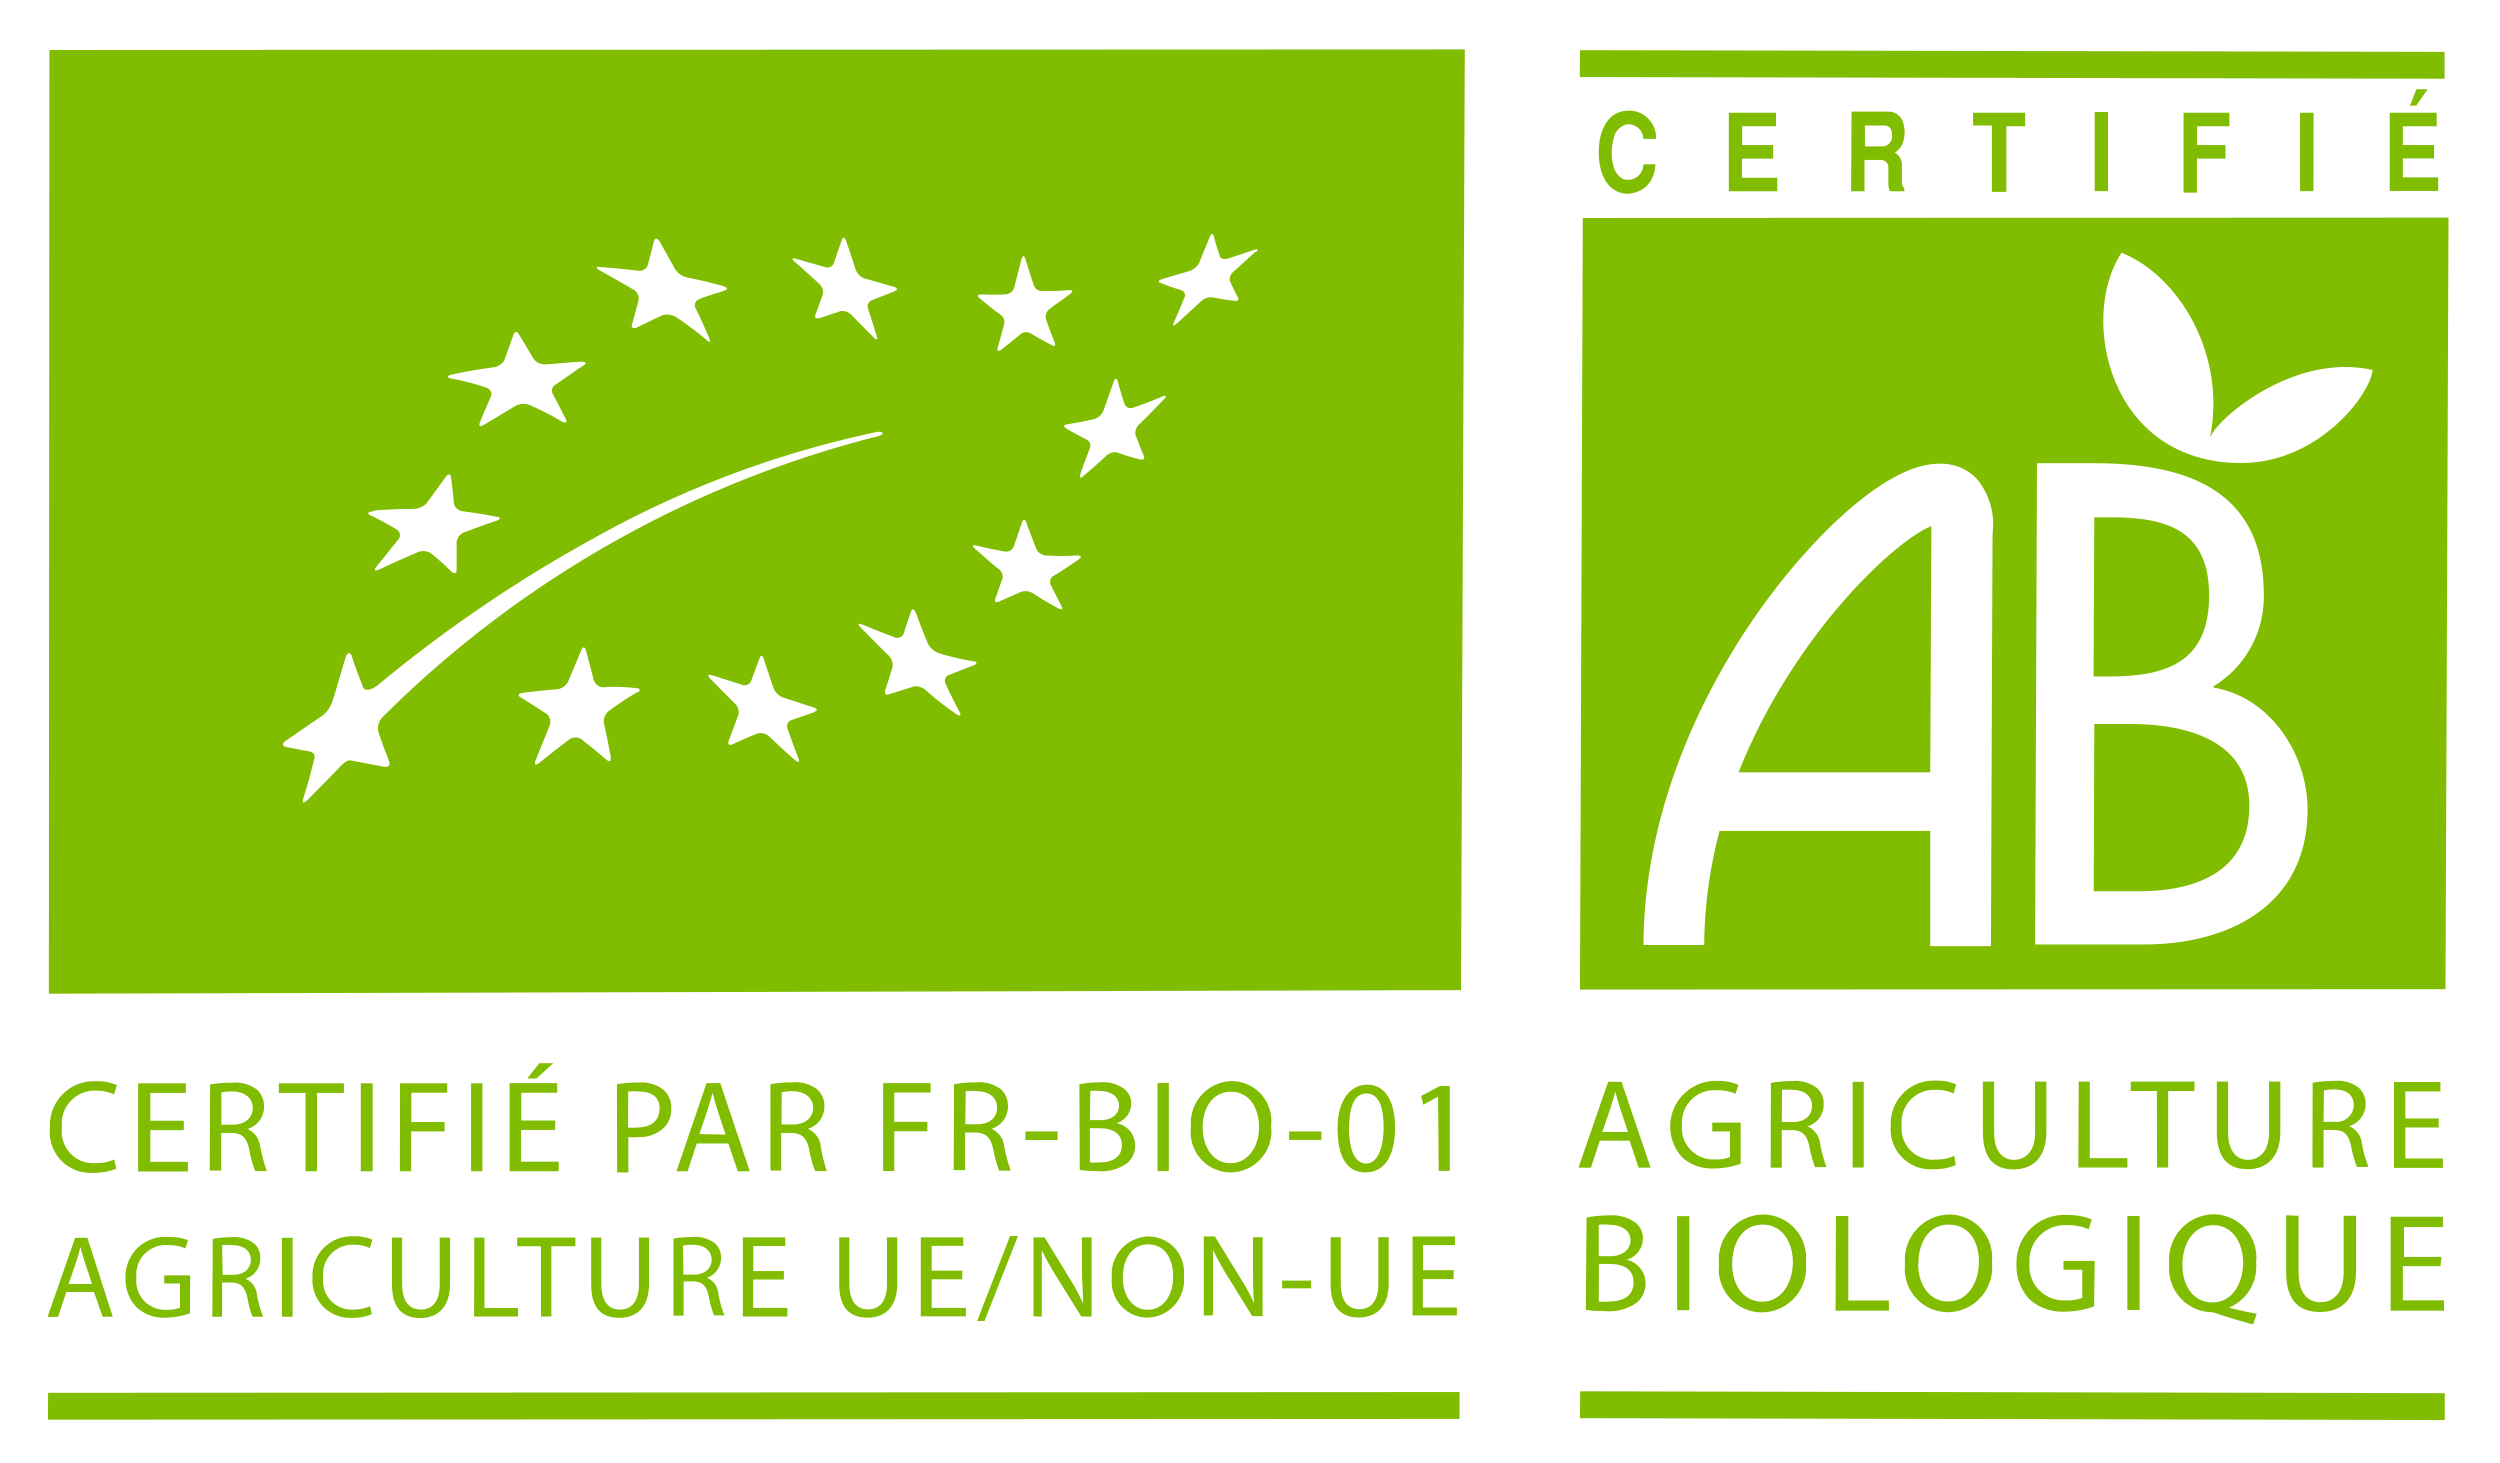 <svg xmlns="http://www.w3.org/2000/svg" viewBox="0 0 133.04 77.85"><defs><style>.cls-1{fill:#fff;}.cls-2{fill:#80bc00;}</style></defs><g id="Calque_2" data-name="Calque 2"><g id="Layer_2" data-name="Layer 2"><rect class="cls-1" width="133.04" height="77.85"/><polygon class="cls-2" points="77.67 75.51 2.55 75.55 2.56 74.12 77.67 74.08 77.67 75.51"/><path class="cls-2" d="M88.09,8.74a1.72,1.72,0,0,1-.46,1.16,1.62,1.62,0,0,1-1,.41c-.77,0-1.3-.57-1.48-1.46a3.79,3.79,0,0,1-.07-.74,4.12,4.12,0,0,1,.08-.81c.2-.78.62-1.4,1.52-1.41a1.36,1.36,0,0,1,.93.33,1.46,1.46,0,0,1,.52,1.17h-.68a.79.79,0,0,0-.87-.77.9.9,0,0,0-.69.68,3.11,3.11,0,0,0-.12.72,2.82,2.82,0,0,0,.11.89,1.06,1.06,0,0,0,.45.59.55.55,0,0,0,.28.07.82.82,0,0,0,.3-.05.81.81,0,0,0,.54-.78Z"/><path class="cls-2" d="M94.51,6v.72h-1.8v1h1.65v.72H92.7V9.46h1.88v.72H92V6Z"/><path class="cls-2" d="M99.24,6.68h1c.32,0,.44.18.44.47a.54.54,0,0,1-.43.64h-1Zm-.73,3.5h.71V8.51h.84a.4.4,0,0,1,.43.42c0,.31,0,.65,0,.85a.93.93,0,0,0,.09.4h.76V10c-.08-.06-.13-.11-.13-.35s0-.77,0-.94a.76.76,0,0,0-.38-.59,1,1,0,0,0,.47-.66,1.64,1.64,0,0,0,0-.85.81.81,0,0,0-.79-.67H98.53Z"/><path class="cls-2" d="M107.77,6v.72h-1v3.49H106V6.68H105V6Z"/><path class="cls-2" d="M112.18,10.17h-.71l0-4.21h.71Z"/><path class="cls-2" d="M118.64,6v.72h-1.72v1h1.51v.72h-1.52v1.81h-.71V6Z"/><path class="cls-2" d="M123.11,10.17h-.71V6h.72Z"/><path class="cls-2" d="M128.59,4.75h.6l-.61.87h-.33ZM129.67,6v.72h-1.8v1h1.66v.71h-1.66V9.44h1.88v.72h-2.58V6Z"/><polygon class="cls-2" points="130.14 52.64 130.3 11.58 84.23 11.6 84.08 52.66 130.14 52.64"/><path class="cls-1" d="M111.45,27.53h.85c2.91,0,5.28.61,5.26,4.21S115.14,36,112.2,36h-.79Zm0,11h1.92c2.77,0,6.34.75,6.33,4.36s-3,4.54-5.9,4.54h-2.38Zm-3.15,11.73h5.81c4.4,0,8.67-2,8.69-7.16,0-3-2-6-5-6.51v-.07a5.57,5.57,0,0,0,2.67-4.87c0-5.76-4.39-7-9.07-7h-3Z"/><path class="cls-1" d="M105.16,25.44a2.64,2.64,0,0,0-2-.76c-2.81,0-6.85,4-9.6,7.9-2.26,3.21-6.07,9.77-6.1,17.71h3.23a24.16,24.16,0,0,1,.82-6.07h11.21l0,6.13h3.23s.08-22,.09-22A3.76,3.76,0,0,0,105.16,25.44ZM92.52,41.1c2.87-7.24,8.29-12.33,10.26-13.1,0,.09-.06,13.1-.06,13.1Z"/><path class="cls-1" d="M117.61,23.28c.9-4.5-1.75-8.67-4.71-9.83-2.27,3.4-.73,11.19,6.36,11.19,4.15,0,6.89-3.67,7-4.95C122.1,18.74,118,22.26,117.61,23.28Z"/><polygon class="cls-2" points="130.1 75.57 84.08 75.47 84.09 74.04 130.1 74.14 130.1 75.57"/><polygon class="cls-2" points="130.09 4.19 84.07 4.1 84.08 2.67 130.09 2.76 130.09 4.19"/><polygon class="cls-2" points="2.63 2.66 77.95 2.63 77.75 52.69 2.6 52.88 2.63 2.66"/><path class="cls-1" d="M31.92,14.21c.8.06,1.2.1,2,.19a.48.48,0,0,0,.54-.25c.14-.52.21-.79.34-1.32.05-.18.18-.16.29,0,.34.6.51.9.84,1.5a1.05,1.05,0,0,0,.65.44c.73.15,1,.21,1.89.45.25.07.28.18.1.24-.54.19-.83.24-1.39.47a.35.35,0,0,0-.15.5c.3.6.44.93.72,1.58.09.21,0,.23-.19.05A16.16,16.16,0,0,0,36,16.89a.9.9,0,0,0-.73-.12c-.55.24-.83.41-1.39.66-.19.08-.3,0-.25-.16.15-.51.22-.81.36-1.33a.57.57,0,0,0-.32-.55c-.7-.41-1.05-.61-1.76-1-.23-.13-.21-.21.05-.19"/><path class="cls-1" d="M24.06,19.93c1-.21,1.26-.25,2.16-.38a.8.8,0,0,0,.62-.38l.49-1.37c.06-.17.2-.18.29,0,.31.51.47.77.77,1.29a.74.74,0,0,0,.64.3c.86-.05,1-.1,1.92-.14.25,0,.28.08.1.2-.66.43-.86.6-1.46,1a.38.38,0,0,0-.18.5c.28.53.42.8.7,1.35.09.18,0,.24-.23.12a15.81,15.81,0,0,0-1.64-.84.9.9,0,0,0-.77,0c-.63.37-.83.5-1.67,1-.23.15-.35.12-.26-.1.27-.69.37-.86.59-1.41.08-.18-.06-.39-.3-.46A14.17,14.17,0,0,0,24,20.14c-.25-.05-.22-.15.07-.21"/><path class="cls-1" d="M19.89,27.17c.88-.07,1.3-.08,2.12-.09a1,1,0,0,0,.71-.32l1-1.38c.13-.17.25-.17.28,0,.07.57.11.86.16,1.44a.56.56,0,0,0,.48.39c.82.11.95.13,1.79.29.22,0,.22.14,0,.21-.67.22-1,.35-1.71.61a.65.65,0,0,0-.42.51c0,.59,0,.89,0,1.48,0,.2-.13.25-.27.11-.44-.42-.66-.63-1.14-1a.79.79,0,0,0-.74,0c-.76.33-1.15.5-1.93.87-.26.12-.35.07-.2-.12l1.16-1.44a.35.35,0,0,0-.05-.54,13.82,13.82,0,0,0-1.43-.77c-.19-.09-.12-.18.16-.21"/><path class="cls-1" d="M33.92,36.83a15.8,15.8,0,0,0-1.51,1,.7.7,0,0,0-.27.67c.15.68.22,1,.36,1.76,0,.24,0,.32-.22.18-.53-.45-.79-.67-1.31-1.08a.59.59,0,0,0-.69,0c-.63.48-.94.72-1.57,1.23-.21.17-.3.1-.2-.14.3-.76.45-1.12.74-1.84A.54.54,0,0,0,29.1,38c-.55-.37-.83-.54-1.38-.88-.19-.1-.14-.22.1-.25.74-.09,1.1-.13,1.83-.19a.77.77,0,0,0,.59-.42c.28-.68.42-1,.69-1.65.08-.21.2-.21.25,0,.17.62.25.94.42,1.58a.54.54,0,0,0,.51.38,10.18,10.18,0,0,1,1.75.05c.22,0,.24.14.06.24"/><path class="cls-1" d="M43.36,37.89l-1.27.44a.36.36,0,0,0-.17.48c.22.62.33.93.57,1.55.08.21,0,.25-.19.08-.56-.48-.83-.74-1.36-1.24a.68.68,0,0,0-.63-.17c-.53.22-.79.33-1.33.58-.18.08-.26,0-.2-.19l.51-1.37a.64.64,0,0,0-.19-.62c-.53-.52-.79-.79-1.3-1.31-.17-.17-.13-.26.08-.19l1.6.51a.38.38,0,0,0,.48-.17L40.43,35c.06-.16.16-.12.22.08.2.62.31.93.52,1.55a.86.86,0,0,0,.5.49l1.61.52c.21.07.25.17.08.22"/><path class="cls-1" d="M51.85,35.39l-1.38.54a.34.34,0,0,0-.14.48c.28.6.43.9.74,1.49.1.19,0,.24-.21.08a15.72,15.72,0,0,1-1.56-1.22.8.8,0,0,0-.67-.23l-1.3.41c-.17.06-.27,0-.22-.2.16-.51.24-.76.39-1.26a.71.71,0,0,0-.25-.63c-.58-.57-.87-.87-1.43-1.44-.19-.19-.16-.27.06-.18.67.28,1,.41,1.69.67a.37.37,0,0,0,.5-.14c.16-.49.25-.74.42-1.24.06-.16.16-.11.25.09.24.65.37,1,.63,1.62a1.08,1.08,0,0,0,.57.52,12.53,12.53,0,0,0,1.81.43c.24,0,.28.14.1.21"/><path class="cls-1" d="M57.41,29.77c-.54.37-.81.55-1.33.87a.37.37,0,0,0-.17.47c.23.47.35.7.59,1.16.08.15,0,.2-.19.1-.55-.3-.82-.46-1.35-.8a.75.75,0,0,0-.61-.08l-1.2.53c-.15.06-.24,0-.19-.14.16-.44.23-.66.39-1.1a.5.5,0,0,0-.21-.5c-.51-.41-.76-.65-1.26-1.08-.16-.15-.14-.22.06-.17.6.14.91.21,1.53.32a.43.43,0,0,0,.47-.25c.18-.51.27-.77.45-1.31.06-.17.16-.16.22,0,.21.57.32.85.53,1.41a.63.63,0,0,0,.51.36,13.32,13.32,0,0,0,1.67,0c.22,0,.26.08.09.2"/><path class="cls-1" d="M61.93,21.26c-.52.54-.78.81-1.3,1.32a.6.6,0,0,0-.2.57c.17.45.26.68.44,1.11.06.14,0,.23-.19.19a10.11,10.11,0,0,1-1.22-.37.67.67,0,0,0-.58.17c-.5.46-.76.68-1.22,1.08-.15.14-.23.1-.17-.08.16-.53.3-.82.5-1.38a.37.37,0,0,0-.15-.47c-.46-.23-.68-.35-1.12-.61-.15-.09-.11-.18.07-.21.57-.09.86-.15,1.45-.28a.8.8,0,0,0,.48-.44c.21-.61.32-.91.54-1.53.06-.2.16-.23.21-.07.15.52.22.77.38,1.26a.35.35,0,0,0,.46.17c.61-.21.93-.33,1.55-.59.21-.09.24,0,.07.16"/><path class="cls-1" d="M52.19,15.66a10.13,10.13,0,0,0,1.36,0,.5.5,0,0,0,.42-.36c.15-.58.23-.88.39-1.51.06-.2.15-.21.21,0,.18.58.27.86.45,1.41a.47.47,0,0,0,.44.29c.5,0,.81,0,1.43-.05.19,0,.23.06.07.19-.45.36-.69.48-1.14.84a.53.53,0,0,0-.15.54c.18.5.27.74.46,1.22.06.16,0,.22-.16.14-.45-.24-.68-.37-1.14-.64a.49.49,0,0,0-.52.05c-.43.36-.64.53-1.05.85-.14.1-.22,0-.17-.12.14-.48.21-.74.35-1.26a.49.49,0,0,0-.18-.49c-.47-.33-.68-.52-1.13-.89-.14-.12-.12-.21.06-.19"/><path class="cls-1" d="M42.35,13.77l1.55.44a.36.36,0,0,0,.46-.18l.44-1.27c.05-.16.16-.14.23.06.21.62.31.93.51,1.54a.78.78,0,0,0,.48.46l1.54.44c.2.06.23.16.07.23-.51.21-.76.3-1.25.49a.36.36,0,0,0-.18.46c.19.59.28.88.46,1.46.06.19,0,.21-.18.05l-1.18-1.2a.65.65,0,0,0-.57-.19c-.47.16-.7.24-1.16.38-.15,0-.23,0-.18-.18.16-.43.24-.65.4-1.11a.61.61,0,0,0-.2-.55c-.51-.47-.77-.71-1.3-1.17-.17-.15-.15-.22.06-.16"/><path class="cls-1" d="M66.83,13.38l-1.19,1.08a.51.51,0,0,0-.19.49c.16.37.25.54.43.89.06.11,0,.19-.18.17-.49-.06-.73-.1-1.2-.19a.78.78,0,0,0-.59.22l-1.28,1.17c-.18.15-.25.13-.18,0,.23-.54.35-.81.57-1.35a.29.29,0,0,0-.13-.41c-.46-.14-.69-.22-1.13-.39-.15-.06-.11-.15.09-.21l1.48-.44a.94.94,0,0,0,.49-.43c.22-.56.34-.83.56-1.38.07-.18.16-.21.2-.06.13.45.19.67.34,1.09,0,.13.23.19.42.13l1.43-.47c.18-.05.21,0,.06.13"/><path class="cls-1" d="M46.7,23.22c.34-.09.38-.26,0-.24a53.41,53.41,0,0,0-15.33,5.79,72.73,72.73,0,0,0-11.24,7.67c-.42.33-.73.33-.81.13-.25-.67-.4-1-.61-1.68-.06-.19-.24-.17-.32.1-.28.91-.42,1.47-.69,2.29a1.52,1.52,0,0,1-.67.89c-1,.68-1.18.81-1.78,1.22-.22.15-.34.31.1.39l1.07.2c.46.08.31.39.24.65-.19.76-.27,1.07-.52,1.86-.08.25,0,.29.24.07L17.91,41c.26-.27.5-.58.77-.53l1.68.32c.41.08.41-.11.31-.39-.32-.79-.26-.68-.5-1.35a.86.86,0,0,1,.15-.85A57.11,57.11,0,0,1,46.7,23.22Z"/><path class="cls-2" d="M6.19,62.19A3,3,0,0,1,5,62.41,2.17,2.17,0,0,1,2.66,60a2.34,2.34,0,0,1,2.45-2.46,2.41,2.41,0,0,1,1.11.21l-.15.49a2.22,2.22,0,0,0-.94-.2A1.75,1.75,0,0,0,3.3,60,1.68,1.68,0,0,0,5.08,61.9a2.38,2.38,0,0,0,1-.2Z"/><path class="cls-2" d="M9.78,60.14H8v1.69h2v.51H7.35l0-4.69H9.89v.51H8v1.48H9.78Z"/><path class="cls-2" d="M11.18,57.71a6.59,6.59,0,0,1,1.16-.09,1.88,1.88,0,0,1,1.35.38,1.17,1.17,0,0,1,.36.89,1.22,1.22,0,0,1-.88,1.19v0a1.17,1.17,0,0,1,.68.95,8.9,8.9,0,0,0,.35,1.29h-.62a6,6,0,0,1-.31-1.12c-.13-.65-.38-.89-.93-.91h-.57v2h-.61Zm.6,2.14h.61c.65,0,1.06-.36,1.06-.89s-.44-.87-1.07-.88a2.36,2.36,0,0,0-.6.06Z"/><path class="cls-2" d="M16.26,58.16H14.84v-.51H18.3v.51H16.87l0,4.17h-.61Z"/><path class="cls-2" d="M19.83,57.65l0,4.68H19.2l0-4.68Z"/><path class="cls-2" d="M21.29,57.65H23.8v.5H21.89v1.56h1.77v.5H21.88v2.12h-.6Z"/><path class="cls-2" d="M25.67,57.65l0,4.68h-.6l0-4.68Z"/><path class="cls-2" d="M29.54,60.13H27.73v1.69h2v.51H27.12V57.64h2.53v.51H27.74v1.48h1.81Zm-.1-3.55-.89.81h-.49l.64-.81Z"/><path class="cls-2" d="M32.83,57.7A6.77,6.77,0,0,1,34,57.61a1.85,1.85,0,0,1,1.31.39,1.24,1.24,0,0,1,.41,1,1.38,1.38,0,0,1-.37,1,1.93,1.93,0,0,1-1.42.51,1.83,1.83,0,0,1-.49,0v1.88h-.6ZM33.42,60a2.27,2.27,0,0,0,.5,0c.73,0,1.17-.36,1.18-1s-.44-.91-1.1-.91a2.33,2.33,0,0,0-.57,0Z"/><path class="cls-2" d="M37.08,60.85l-.49,1.48H36l1.6-4.69h.73l1.57,4.69h-.64l-.5-1.48Zm1.53-.47L38.16,59c-.1-.31-.17-.58-.24-.85h0q-.1.42-.24.84l-.46,1.36Z"/><path class="cls-2" d="M41,57.7a6.51,6.51,0,0,1,1.16-.1,1.88,1.88,0,0,1,1.35.39,1.16,1.16,0,0,1,.36.89A1.23,1.23,0,0,1,43,60.07v0a1.17,1.17,0,0,1,.68.95A8.27,8.27,0,0,0,44,62.32h-.62a5.58,5.58,0,0,1-.31-1.11c-.13-.65-.38-.89-.93-.92h-.57v2H41Zm.59,2.14h.62c.64,0,1.06-.36,1.06-.89s-.44-.87-1.07-.88a2.36,2.36,0,0,0-.6.06Z"/><path class="cls-2" d="M47,57.64h2.52v.5H47.59V59.7h1.76v.5H47.59v2.12H47Z"/><path class="cls-2" d="M50.77,57.7a6.51,6.51,0,0,1,1.16-.1,1.93,1.93,0,0,1,1.35.38,1.19,1.19,0,0,1,.36.89,1.24,1.24,0,0,1-.88,1.2v0a1.15,1.15,0,0,1,.68.94,8.17,8.17,0,0,0,.35,1.29h-.62a6.64,6.64,0,0,1-.31-1.12c-.13-.64-.38-.89-.93-.91h-.57v2h-.61Zm.6,2.13H52c.65,0,1.06-.35,1.06-.89s-.44-.87-1.07-.87a2.51,2.51,0,0,0-.6,0Z"/><path class="cls-2" d="M56.28,60.21v.46H54.57v-.46Z"/><path class="cls-2" d="M57.44,57.7a5.43,5.43,0,0,1,1.1-.1,1.9,1.9,0,0,1,1.28.34,1,1,0,0,1,.38.83,1.11,1.11,0,0,1-.79,1v0a1.21,1.21,0,0,1,1,1.17,1.26,1.26,0,0,1-.4.94,2.33,2.33,0,0,1-1.61.44,6.54,6.54,0,0,1-.94-.06ZM58,59.61h.55c.64,0,1-.33,1-.78s-.41-.77-1-.77a2.49,2.49,0,0,0-.53,0Zm0,2.25a3.16,3.16,0,0,0,.5,0c.62,0,1.2-.23,1.2-.91s-.54-.91-1.2-.91H58Z"/><path class="cls-2" d="M62.2,57.63l0,4.69h-.6l0-4.69Z"/><path class="cls-2" d="M67.64,59.92a2.19,2.19,0,0,1-2.17,2.47A2.13,2.13,0,0,1,63.38,60a2.24,2.24,0,0,1,2.17-2.47A2.12,2.12,0,0,1,67.64,59.92ZM64,60c0,1,.53,1.9,1.48,1.9S67,61,67,60s-.48-1.9-1.49-1.9S64,59,64,60Z"/><path class="cls-2" d="M70.32,60.21v.45H68.6v-.45Z"/><path class="cls-2" d="M74.24,60c0,1.54-.58,2.39-1.58,2.39s-1.47-.83-1.48-2.32.66-2.35,1.58-2.35S74.24,58.56,74.24,60Zm-2.45.07c0,1.18.35,1.85.91,1.85s.92-.73.93-1.89-.28-1.84-.91-1.84S71.8,58.84,71.79,60.07Z"/><path class="cls-2" d="M76.53,58.36h0l-.79.43-.11-.47,1-.53h.52v4.52h-.59Z"/><path class="cls-2" d="M3.53,68.76l-.44,1.32H2.53L4,65.87h.65L6,70.07H5.46L5,68.75Zm1.37-.43-.4-1.21c-.09-.27-.16-.52-.22-.77h0c-.06.25-.13.51-.21.76l-.42,1.22Z"/><path class="cls-2" d="M10.11,69.89a4.08,4.08,0,0,1-1.29.23,2.11,2.11,0,0,1-1.56-.56A2.16,2.16,0,0,1,6.68,68,2.11,2.11,0,0,1,9,65.83,2.54,2.54,0,0,1,10,66l-.13.44a2.15,2.15,0,0,0-.93-.18A1.57,1.57,0,0,0,7.26,68a1.53,1.53,0,0,0,1.6,1.7,1.77,1.77,0,0,0,.72-.11V68.3H8.74v-.43h1.38Z"/><path class="cls-2" d="M11.32,65.93a5.3,5.3,0,0,1,1-.09,1.73,1.73,0,0,1,1.21.34,1,1,0,0,1,.32.8,1.11,1.11,0,0,1-.79,1.07v0a1,1,0,0,1,.61.85A6.88,6.88,0,0,0,14,70.07h-.56a5,5,0,0,1-.27-1c-.13-.58-.35-.8-.84-.82h-.51v1.82H11.3Zm.53,1.91h.56c.57,0,.94-.32.94-.8s-.39-.78-1-.78a2,2,0,0,0-.53,0Z"/><path class="cls-2" d="M15.57,65.87l0,4.2H15l0-4.2Z"/><path class="cls-2" d="M19.79,69.93a2.6,2.6,0,0,1-1.1.2A2,2,0,0,1,16.63,68a2.09,2.09,0,0,1,2.19-2.21,2.42,2.42,0,0,1,1,.18l-.14.45a1.91,1.91,0,0,0-.84-.18A1.57,1.57,0,0,0,17.2,68a1.52,1.52,0,0,0,1.6,1.69,2.13,2.13,0,0,0,.89-.18Z"/><path class="cls-2" d="M21.4,65.86v2.49c0,.94.41,1.34,1,1.34s1-.41,1-1.34V65.86h.55v2.45c0,1.29-.69,1.83-1.59,1.83s-1.51-.5-1.5-1.8V65.86Z"/><path class="cls-2" d="M25.24,65.86h.54v3.75h1.79v.45H25.23Z"/><path class="cls-2" d="M28.79,66.32H27.52v-.46h3.1v.46H29.34l0,3.74h-.55Z"/><path class="cls-2" d="M32,65.86v2.49c0,.94.41,1.34,1,1.34s1-.42,1-1.34V65.86h.54v2.45c0,1.29-.68,1.82-1.59,1.82s-1.5-.49-1.49-1.8V65.86Z"/><path class="cls-2" d="M35.84,65.91a6.2,6.2,0,0,1,1-.08,1.72,1.72,0,0,1,1.21.34,1,1,0,0,1,.32.8A1.11,1.11,0,0,1,37.62,68v0a1,1,0,0,1,.61.85,6,6,0,0,0,.32,1.15H38a5.47,5.47,0,0,1-.28-1c-.12-.58-.34-.79-.83-.81h-.51v1.82h-.54Zm.53,1.92h.55c.58,0,.95-.32.95-.8s-.39-.78-1-.79a2.41,2.41,0,0,0-.53.05Z"/><path class="cls-2" d="M41.71,68.09H40.08V69.6h1.82v.46H39.53l0-4.21h2.26v.46H40.09v1.33h1.63Z"/><path class="cls-2" d="M45.2,65.85v2.49c0,.94.41,1.34,1,1.34s1-.41,1-1.34V65.85h.55V68.3c0,1.29-.68,1.82-1.59,1.82s-1.5-.49-1.5-1.79V65.85Z"/><path class="cls-2" d="M51.21,68.08H49.58V69.6h1.82v.45H49l0-4.2h2.26v.45H49.58v1.32h1.63Z"/><path class="cls-2" d="M52,70.3l1.75-4.52h.42L52.39,70.3Z"/><path class="cls-2" d="M55,70.05v-4.2h.59L56.9,68a10.47,10.47,0,0,1,.74,1.37h0c0-.56-.06-1.07-.06-1.73V65.85h.51l0,4.21h-.55l-1.32-2.13a14.23,14.23,0,0,1-.78-1.4h0c0,.53,0,1,0,1.74v1.79Z"/><path class="cls-2" d="M63,67.9a2,2,0,0,1-2,2.22A1.92,1.92,0,0,1,59.17,68a2,2,0,0,1,1.95-2.2A1.9,1.9,0,0,1,63,67.9ZM59.75,68c0,.9.48,1.7,1.33,1.7s1.34-.79,1.35-1.74S62,66.22,61.1,66.22,59.75,67.05,59.75,68Z"/><path class="cls-2" d="M64.06,70v-4.2h.59L66,68a10.4,10.4,0,0,1,.74,1.36h0c-.05-.57-.06-1.08-.06-1.73V65.84h.51l0,4.2h-.55l-1.32-2.13a14.08,14.08,0,0,1-.77-1.4h0c0,.53,0,1,0,1.73V70Z"/><path class="cls-2" d="M69.77,68.15v.41H68.23v-.41Z"/><path class="cls-2" d="M71.35,65.84v2.49c0,.94.41,1.34,1,1.34s1-.42,1-1.34V65.84h.55v2.45c0,1.29-.69,1.82-1.59,1.82s-1.51-.49-1.5-1.8V65.84Z"/><path class="cls-2" d="M77.35,68.07H75.72v1.51h1.81V70H75.17l0-4.2h2.26v.46H75.73v1.33h1.63Z"/><path class="cls-2" d="M85.14,60.7l-.48,1.44H84l1.58-4.57h.71l1.55,4.57h-.64l-.48-1.44Zm1.5-.46-.44-1.31c-.1-.3-.17-.57-.24-.84h0c-.07.27-.15.55-.24.83l-.45,1.32Z"/><path class="cls-2" d="M92.63,61.93a4.19,4.19,0,0,1-1.41.25,2.34,2.34,0,0,1-1.71-.6,2.43,2.43,0,0,1,1.86-4.06,2.75,2.75,0,0,1,1.14.21l-.15.48a2.35,2.35,0,0,0-1-.19,1.72,1.72,0,0,0-1.85,1.83,1.67,1.67,0,0,0,1.76,1.85,1.88,1.88,0,0,0,.79-.13V60.21h-.94v-.47h1.51Z"/><path class="cls-2" d="M94.24,57.63a6.24,6.24,0,0,1,1.13-.1,1.87,1.87,0,0,1,1.33.38,1.08,1.08,0,0,1,.35.86,1.21,1.21,0,0,1-.86,1.17v0a1.15,1.15,0,0,1,.67.92,6.92,6.92,0,0,0,.34,1.25h-.61a6.32,6.32,0,0,1-.3-1.09c-.13-.63-.38-.86-.91-.88h-.56v2h-.59Zm.58,2.08h.61c.63,0,1-.35,1-.87S96,58,95.41,58a2.94,2.94,0,0,0-.58,0Z"/><path class="cls-2" d="M99.18,57.57l0,4.56h-.59l0-4.56Z"/><path class="cls-2" d="M104.08,62a2.91,2.91,0,0,1-1.21.22,2.12,2.12,0,0,1-2.25-2.31,2.28,2.28,0,0,1,2.4-2.4,2.43,2.43,0,0,1,1.08.2l-.14.48A2.1,2.1,0,0,0,103,58a1.72,1.72,0,0,0-1.8,1.89A1.66,1.66,0,0,0,103,61.71a2.32,2.32,0,0,0,1-.2Z"/><path class="cls-2" d="M106.12,57.56v2.71c0,1,.45,1.45,1.06,1.45s1.12-.45,1.12-1.45V57.56h.6v2.67c0,1.4-.75,2-1.74,2s-1.64-.53-1.64-2V57.56Z"/><path class="cls-2" d="M110.62,57.56h.59l0,4.07h2v.5H110.6Z"/><path class="cls-2" d="M114.78,58.06h-1.39v-.5h3.39v.5h-1.4l0,4.07h-.59Z"/><path class="cls-2" d="M118.57,57.56v2.7c0,1,.45,1.46,1.06,1.46s1.12-.45,1.12-1.46v-2.7h.6v2.66c0,1.4-.75,2-1.74,2s-1.64-.54-1.64-2V57.56Z"/><path class="cls-2" d="M123.07,57.62a6.28,6.28,0,0,1,1.14-.1,1.89,1.89,0,0,1,1.32.37,1.16,1.16,0,0,1,.36.87,1.24,1.24,0,0,1-.87,1.17v0a1.13,1.13,0,0,1,.67.92,6.65,6.65,0,0,0,.35,1.25h-.61a5.44,5.44,0,0,1-.31-1.09c-.13-.63-.37-.87-.91-.88h-.56v2h-.59Zm.58,2.08h.61a.92.92,0,0,0,1-.87c0-.59-.43-.85-1-.85a2.41,2.41,0,0,0-.59.05Z"/><path class="cls-2" d="M129.78,60H128v1.65h2v.5H127.4l0-4.57h2.47v.5H128v1.44h1.78Z"/><path class="cls-2" d="M84.43,64.79a6.35,6.35,0,0,1,1.19-.11,2.1,2.1,0,0,1,1.39.37,1.05,1.05,0,0,1,.42.89,1.2,1.2,0,0,1-.86,1.1v0a1.29,1.29,0,0,1,1,1.26,1.36,1.36,0,0,1-.44,1,2.53,2.53,0,0,1-1.74.47,7.79,7.79,0,0,1-1-.06Zm.65,2.06h.59c.69,0,1.1-.36,1.1-.85s-.45-.82-1.11-.82a2.31,2.31,0,0,0-.58,0Zm0,2.41a2.7,2.7,0,0,0,.54,0c.68,0,1.3-.24,1.31-1s-.59-1-1.31-1h-.53Z"/><path class="cls-2" d="M89.9,64.72l0,5h-.65l0-5Z"/><path class="cls-2" d="M96.1,67.18a2.38,2.38,0,0,1-2.36,2.66,2.3,2.3,0,0,1-2.26-2.56,2.4,2.4,0,0,1,2.35-2.65A2.3,2.3,0,0,1,96.1,67.18Zm-3.92.09c0,1.07.57,2,1.6,2s1.62-1,1.63-2.1c0-1-.52-2-1.61-2S92.18,66.16,92.18,67.27Z"/><path class="cls-2" d="M97.7,64.71h.66l0,4.5h2.16v.54H97.68Z"/><path class="cls-2" d="M106,67.18a2.38,2.38,0,0,1-2.36,2.65,2.3,2.3,0,0,1-2.26-2.55,2.41,2.41,0,0,1,2.36-2.65A2.29,2.29,0,0,1,106,67.18Zm-3.92.08c0,1.08.57,2,1.6,2s1.62-1,1.63-2.09-.52-2-1.61-2S102.09,66.15,102.09,67.26Z"/><path class="cls-2" d="M111.44,69.52a4.55,4.55,0,0,1-1.55.28,2.62,2.62,0,0,1-1.89-.66,2.58,2.58,0,0,1-.69-1.88,2.54,2.54,0,0,1,2.74-2.6,3.22,3.22,0,0,1,1.26.23l-.16.53A2.63,2.63,0,0,0,110,65.2a1.89,1.89,0,0,0-2,2,1.83,1.83,0,0,0,1.94,2,2.27,2.27,0,0,0,.87-.13v-1.5h-1V67.1h1.66Z"/><path class="cls-2" d="M113.86,64.71l0,5h-.65l0-5Z"/><path class="cls-2" d="M119.9,70.48c-.68-.18-1.35-.38-1.93-.58a.92.92,0,0,0-.31-.07,2.32,2.32,0,0,1-2.22-2.55,2.41,2.41,0,0,1,2.37-2.66,2.29,2.29,0,0,1,2.25,2.55,2.37,2.37,0,0,1-1.45,2.42v0c.5.12,1,.24,1.48.32Zm-.53-3.28c0-1-.52-2-1.59-2s-1.64,1-1.64,2.11.58,2,1.6,2S119.36,68.35,119.37,67.2Z"/><path class="cls-2" d="M122.32,64.7v3c0,1.13.49,1.6,1.17,1.6s1.23-.49,1.23-1.6v-3h.66v2.94c0,1.55-.82,2.18-1.92,2.18s-1.81-.59-1.8-2.15v-3Z"/><path class="cls-2" d="M129.87,67.38h-2V69.2h2.19v.55h-2.84l0-5H130v.55h-2.07v1.59h2Z"/></g></g></svg>